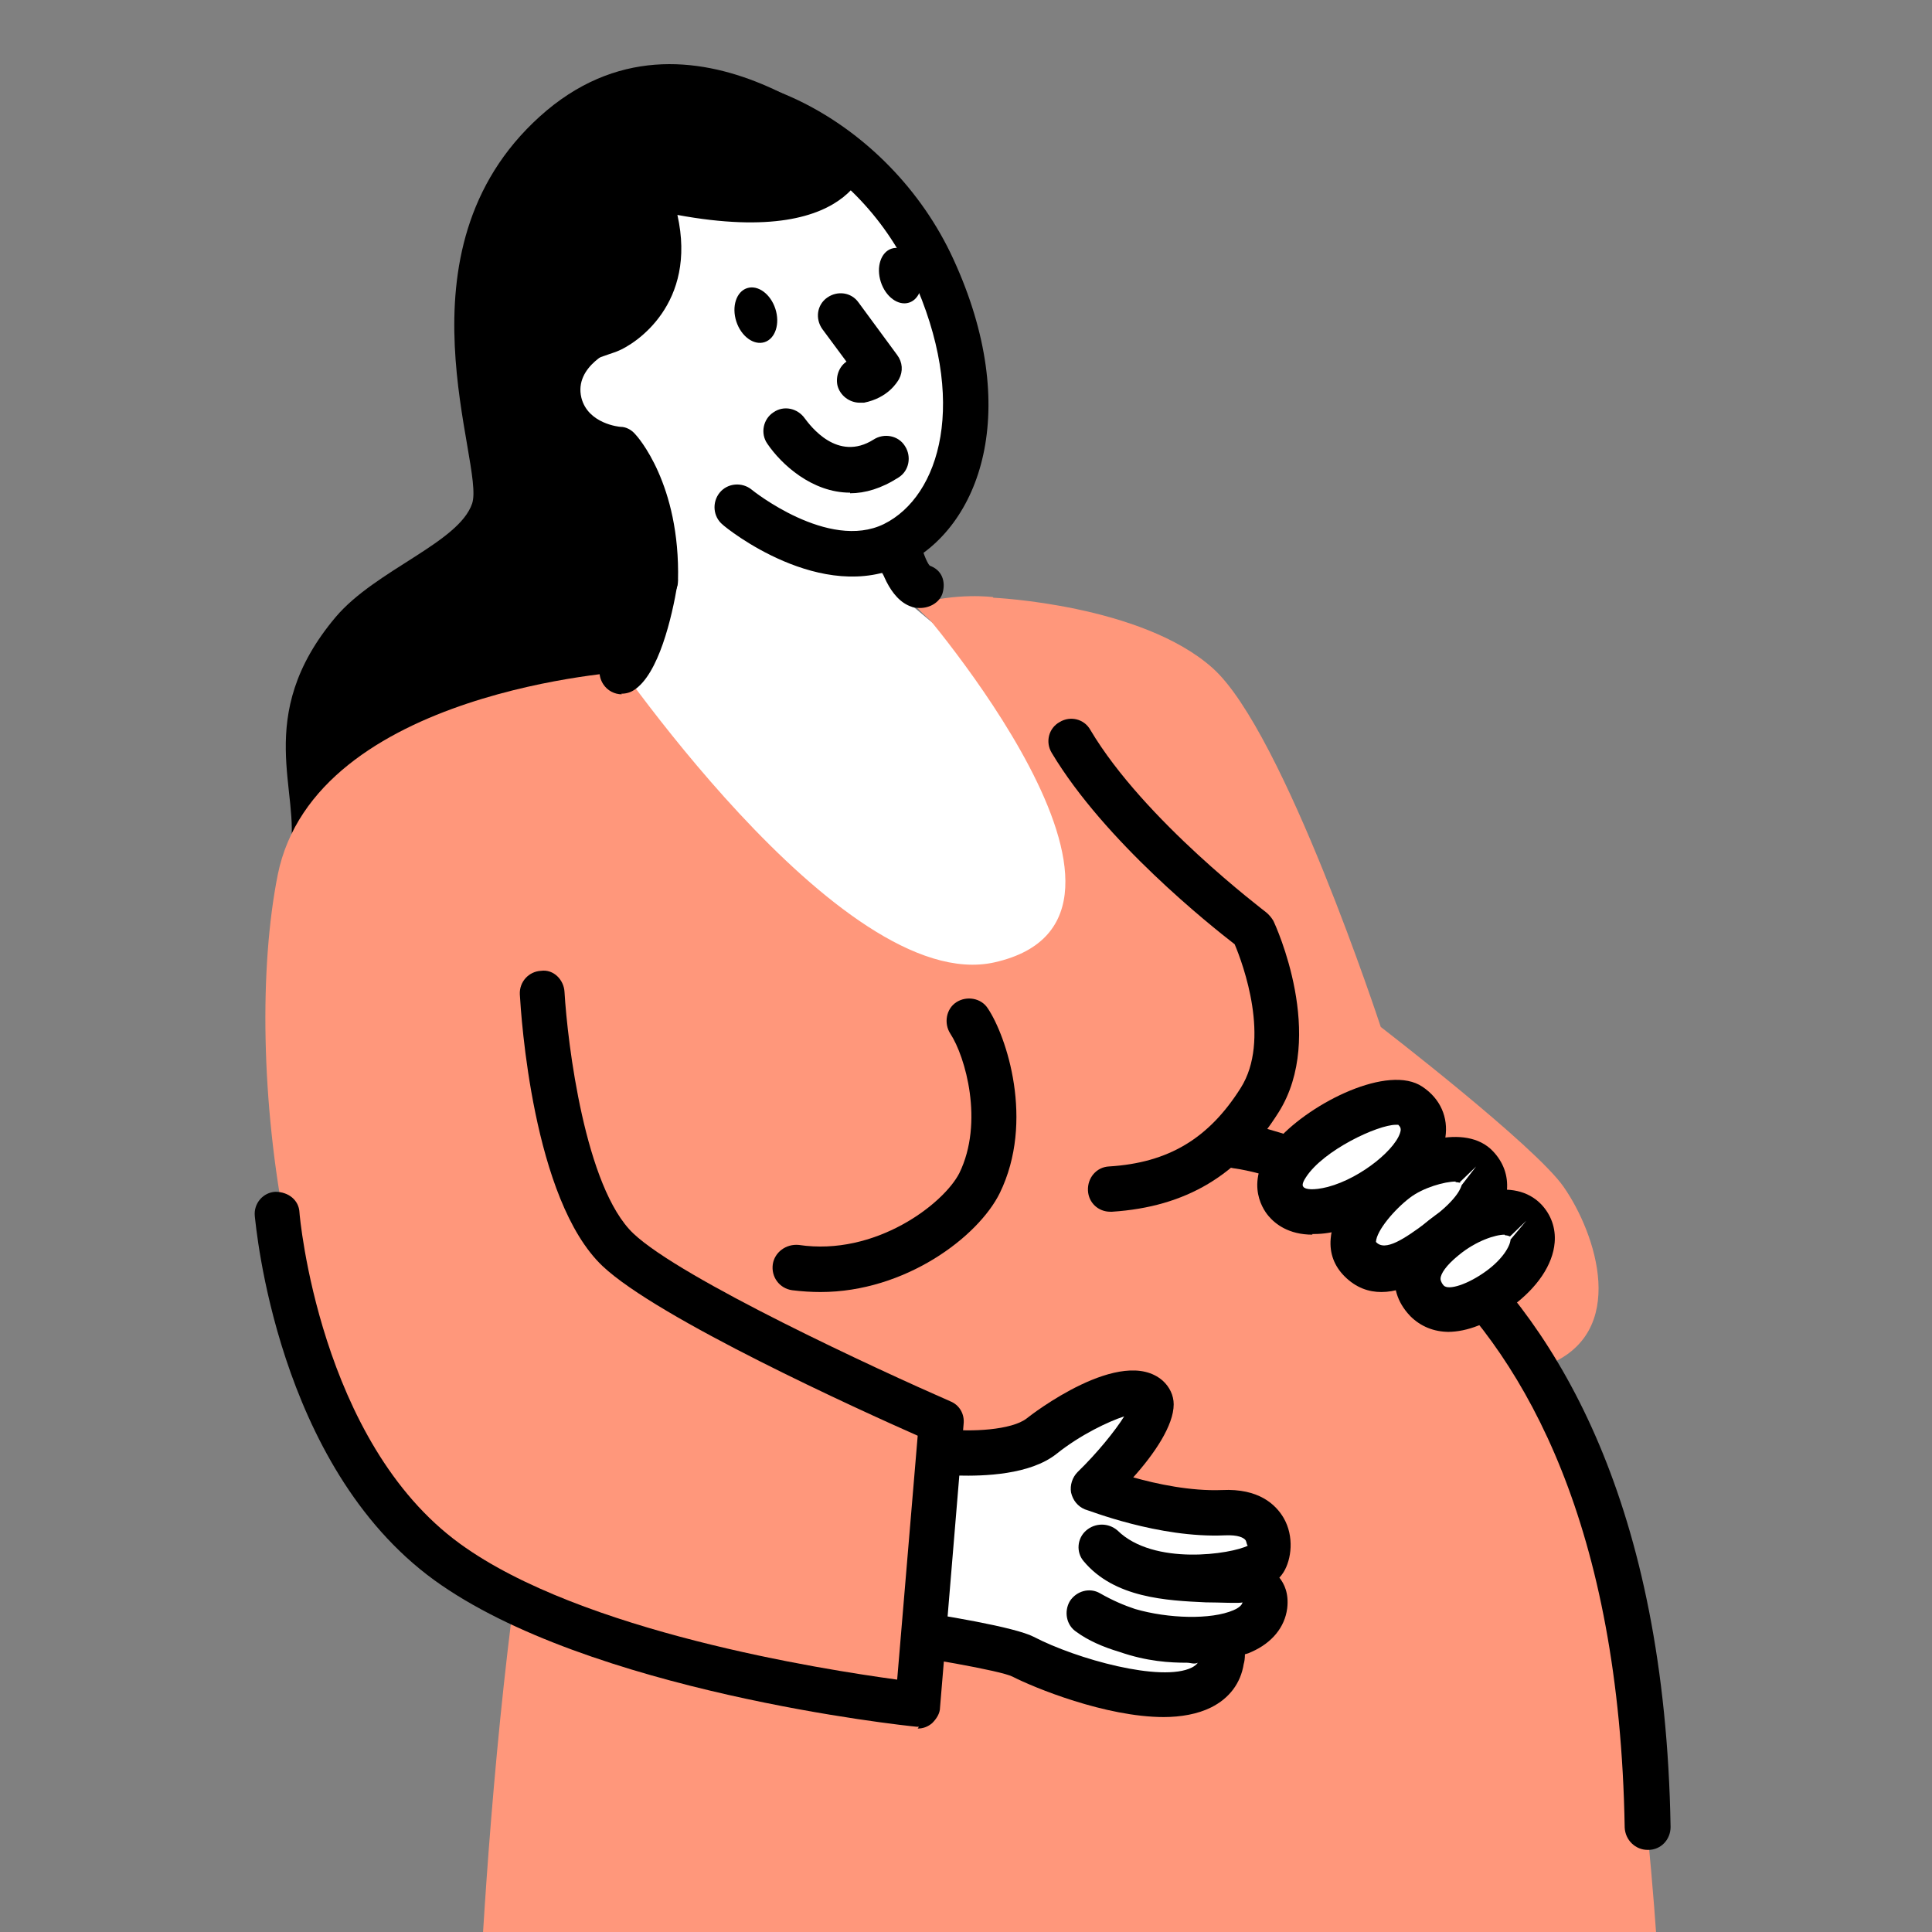 <?xml version="1.0" encoding="UTF-8"?>
<svg id="Calque_1" data-name="Calque 1" xmlns="http://www.w3.org/2000/svg" viewBox="0 0 32 32">
  <rect x="0" y="0" width="32" height="32" fill="#808080" stroke="none"/>
  <defs>
    <style>
      .cls-1 {
        fill: #fff;
      }

      .cls-2 {
        fill: #ff977b;
      }
    </style>
  </defs>
  <g>
    <g>
      <path id="Cou" class="cls-1" d="M9.61,11.87c.5.6,2.82,5.46,7.18,4.53,3.14-.68-.49-5.37-.49-5.37l-1.95-1.63c-1.41,1.07-2.5.38-3.18,0-.15,1.41-1,1.71-1.55,2.48Z"/>
      <path class="cls-2" d="M16.45,9.9s2.46.11,3.64,1.17,2.78,5.94,2.78,5.94c0,0,2.56,1.97,3.03,2.65.53.76,1.1,2.43-.3,2.96-1.4.53-6.14-2.47-6.41-3.68-.21-.94-1.53-5.41-2.51-7.56-.07-.16-1.64-1.33-1.5-1.37.66-.2,1.27-.12,1.27-.12Z"/>
      <g>
        <path class="cls-2" d="M15.92,10.26s3.18,3.59,3.77,4.05c.88.69,1.42,1.12,1.48,2.93.03.84-.34,1.16-.34,1.16,0,0,2.04.42,3.11,1.72,2.39,2.92,3.35,7.13,3.65,14.82l-19.72-.19s.24-9.18,1.77-13.81c.33-1-.66-4.51-.66-4.51,0,0,.68-2.05-.87-5.41l1.83-.44s3.97,5.93,6.53,5.36c3.26-.73-1.29-5.94-1.29-5.94l.74.25Z"/>
        <path d="M13.59,21.4c-.15,0-.31-.01-.47-.03-.21-.03-.35-.22-.32-.43.03-.2.22-.34.43-.32,1.27.19,2.4-.68,2.66-1.19.41-.84.1-1.93-.15-2.31-.11-.17-.07-.41.1-.52.17-.11.41-.07.52.1.31.46.78,1.87.2,3.06-.36.73-1.57,1.64-2.97,1.64Z"/>
        <path d="M18.39,20.07c-.2,0-.36-.15-.37-.35-.01-.21.14-.39.35-.4.98-.06,1.65-.46,2.18-1.3.5-.79.04-2.05-.1-2.38-.4-.31-2.15-1.7-3.03-3.17-.11-.18-.05-.41.13-.51.18-.11.41-.05.51.13.89,1.5,2.89,3,2.91,3.02.05.04.09.09.12.14.04.08.88,1.91.09,3.17-.66,1.05-1.54,1.57-2.76,1.65,0,0-.02,0-.02,0Z"/>
      </g>
      <path d="M27.29,30.64c-.2,0-.37-.16-.38-.37-.17-10-6.22-10.89-6.48-10.92-.2-.03-.35-.21-.32-.42.03-.21.22-.35.42-.33.07,0,6.96.97,7.14,11.66,0,.21-.16.38-.37.38h0Z"/>
      <g>
        <g>
          <path class="cls-1" d="M23.36,18.31c-.48-.33-2.64.89-2.06,1.59.58.7,3.03-.93,2.06-1.59Z"/>
          <path d="M21.74,20.45c-.4,0-.62-.18-.73-.31-.11-.13-.43-.62.16-1.27.55-.61,1.83-1.25,2.39-.87h0c.3.2.43.51.38.84-.11.67-1,1.33-1.76,1.54-.17.05-.32.06-.45.06ZM23.12,18.63c-.3,0-1.2.42-1.49.87-.08.12-.05.15-.04.16.03.04.16.06.4,0,.57-.15,1.17-.66,1.21-.94,0-.03,0-.05-.04-.09-.01,0-.03,0-.04,0ZM23.18,18.64h0Z"/>
        </g>
        <g>
          <path class="cls-1" d="M24.45,19.32c.37.4-.13.88-.53,1.17s-.98.78-1.38.38.27-1.09.59-1.33,1.07-.5,1.33-.22Z"/>
          <path d="M22.88,21.4c-.21,0-.42-.07-.61-.26-.17-.17-.25-.38-.23-.62.05-.66.82-1.25.86-1.27.4-.3,1.37-.67,1.83-.18h0c.17.18.25.4.23.64-.03.36-.3.72-.81,1.09l-.09.06c-.28.21-.73.54-1.18.54ZM24.11,19.57c-.18,0-.54.1-.76.27-.25.19-.55.54-.56.73.15.17.48-.06.82-.31l.09-.07c.47-.35.5-.54.51-.56l.24-.31-.27.26s.01.01.01.01c-.02,0-.05-.01-.08-.01Z"/>
        </g>
        <g>
          <path class="cls-1" d="M25.27,20.21c.28.29.04.78-.44,1.13-.25.19-.86.55-1.2.2s-.08-.75.29-1.04,1.04-.6,1.35-.28Z"/>
          <path d="M24,22.06c-.25,0-.47-.09-.64-.26-.24-.25-.27-.5-.26-.68.02-.32.22-.64.58-.92.57-.45,1.4-.72,1.85-.25h0c.16.17.24.39.22.63-.03.37-.29.75-.71,1.06-.38.28-.74.42-1.06.42ZM24.92,20.45c-.15,0-.47.1-.76.34-.21.17-.3.31-.3.39,0,.01,0,.05.05.11.08.09.41-.02.71-.24.26-.19.39-.4.4-.52l.26-.31-.27.26s-.04-.02-.08-.02Z"/>
        </g>
      </g>
      <path class="cls-1" d="M13.85,2.49c1.25.62,1.73,2.16,2.06,3.13.33.97.03,3.21-1.56,3.56.41.54,1.49,1.67,1.49,1.67,0,0-1.7,1.43-2.44,1.15-.73-.28-1.24-1.02-1.74-1.86s-2.91-1.67-2.98-3.06c-.07-1.39-.02-2.11.36-2.85.38-.74.29-1.04,1.5-1.44,1.21-.4,1.59-1.14,3.3-.3Z"/>
      <g>
        <path class="cls-1" d="M12.22,8.42s1.45,1.18,2.59.62c1.17-.57,1.64-2.41.65-4.58-.99-2.17-3.45-3.34-5.03-2.61-2.12.97-.35,3.6-.35,3.6,0,0-1.02.39-.8,1.26.18.71.99.76.99.76,0,0,.65.69.6,2.16"/>
        <path d="M10.86,9.99h-.01c-.21,0-.37-.18-.36-.39.03-1-.28-1.58-.43-1.79-.41-.08-.98-.36-1.15-1.02-.18-.71.23-1.21.64-1.5-.28-.53-.73-1.57-.47-2.5.16-.58.56-1.02,1.18-1.3,1.84-.84,4.47.49,5.53,2.8,1.15,2.5.45,4.45-.83,5.07-1.35.66-2.93-.61-2.99-.67-.16-.13-.18-.37-.05-.53.13-.16.37-.18.53-.05.01.01,1.27,1.02,2.19.57.93-.46,1.41-2.04.47-4.09-.96-2.1-3.23-3.03-4.54-2.43-.42.19-.67.46-.77.82-.27.95.57,2.22.57,2.23.06.09.08.21.05.32s-.12.2-.22.24c-.03.01-.7.29-.57.82.11.43.63.48.65.48.09,0,.18.05.24.12.03.03.75.82.71,2.43,0,.2-.17.36-.38.36Z"/>
      </g>
      <path d="M9.75,11.78c.11,0,.22.01.33.02.34-1.03.59-1.81.7-2.08.42-1-.53-2.26-.53-2.26,0,0-.53-.16-.83-.76-.29-.6.49-.76.8-.88.31-.12,1.33-.79,1-2.26,3.09.57,3.18-1.02,3.18-1.02,0,0-2.96-2.87-5.46-.61-2.48,2.24-.9,5.76-1.12,6.41-.22.65-1.6,1.1-2.26,1.88-1.39,1.65-.56,2.92-.76,3.88.31.14.58-.61.84-.41.87-1.13,2.24-1.91,4.1-1.91Z"/>
      <g>
        <g>
          <path class="cls-1" d="M15.63,24.06s1.14.13,1.63-.26c.49-.39,1.45-.91,1.77-.63s-.92,1.49-.92,1.49c0,0,1.12.45,2.17.41.86-.03.79.62.69.78-.16.25-1.9.57-2.71-.23.78.94,2.82.18,2.71.97s-2.13.67-2.92.13c1.56.87,2.33.04,2.2.78-.18,1.07-2.46.37-3.29-.07-.37-.19-2.65-.5-2.65-.5l1.33-2.88Z"/>
          <path d="M19.28,28.44c-.97,0-2.16-.49-2.51-.67-.2-.1-1.47-.32-2.53-.47-.12-.02-.22-.09-.28-.19-.06-.1-.06-.23-.01-.34l1.33-2.88c.07-.15.22-.22.38-.22.41.05,1.1.02,1.35-.18.06-.05,1.57-1.22,2.25-.62.11.1.18.24.18.39,0,.35-.32.82-.67,1.21.39.11.95.23,1.47.21.61-.03.89.24,1.02.46.18.31.13.69,0,.9-.02.03-.04.06-.07.09.08.1.16.26.13.51-.04.31-.25.57-.59.72-.04.02-.07.03-.11.04,0,.07-.01.13-.02.16-.05.32-.24.57-.54.72-.22.11-.5.16-.79.16ZM14.85,26.64c.76.11,1.96.31,2.27.47.71.37,2.12.76,2.62.51.04-.02.08-.05.1-.08-.06.03-.12,0-.18,0-.28,0-.66-.02-1.12-.18-.27-.08-.52-.19-.71-.33-.17-.11-.21-.34-.11-.51.11-.17.33-.23.5-.13.21.12.4.2.58.26.55.16,1.26.18,1.63.02.05-.02.14-.07.15-.13-.04.02-.38,0-.61,0-.64-.03-1.51-.07-2.02-.68-.13-.15-.11-.38.04-.51.15-.13.37-.13.52,0,.6.59,1.89.39,2.16.25-.02,0-.02-.06-.04-.09-.03-.04-.12-.09-.34-.08-1.1.05-2.27-.42-2.32-.43-.12-.05-.2-.15-.23-.28-.02-.12.02-.25.11-.34.32-.31.62-.68.77-.92-.25.08-.72.3-1.12.62-.44.35-1.21.37-1.63.36l-1.01,2.19Z"/>
        </g>
        <path class="cls-2" d="M10.41,11.12s-5.19.3-5.81,3.37c-.61,3.07.11,8.93,2.62,11.17,2.51,2.23,7.98,2.57,7.98,2.57l.39-4.69s-4.08-1.34-5.36-2.85c-1.43-1.68,2.14-5.18.17-9.57Z"/>
        <path d="M15.22,28.6s-.03,0-.04,0c-.22-.02-5.44-.58-7.99-2.43-2.61-1.9-2.95-5.87-2.97-6.03-.02-.21.14-.39.34-.4.22,0,.39.14.4.34,0,.04.33,3.8,2.66,5.49,2.01,1.46,6,2.08,7.24,2.25l.34-4.04c-.95-.42-4.3-1.94-5.22-2.81-1.16-1.1-1.35-4.16-1.37-4.5-.01-.21.15-.38.35-.39.21-.03.38.15.39.35.05.85.34,3.24,1.14,4,.79.75,4.06,2.26,5.25,2.78.15.06.24.21.22.38l-.39,4.69c0,.1-.06.19-.13.26-.07.06-.15.09-.24.09Z"/>
      </g>
      <path d="M14.24,6.67c-.17,0-.33-.12-.37-.29-.03-.15.03-.31.15-.39l-.4-.54c-.12-.17-.09-.4.08-.52.17-.12.4-.09.52.08l.64.87c.09.12.1.27.03.4-.03.05-.18.31-.58.39-.03,0-.05,0-.08,0Z"/>
      <g>
        <path class="cls-1" d="M10.86,9.62s-.23,1.29-.56,1.51"/>
        <path d="M10.3,11.5c-.12,0-.24-.06-.31-.17-.11-.17-.07-.41.11-.52.1-.1.3-.7.39-1.26.04-.2.23-.34.43-.3.2.04.34.23.3.43-.09.54-.31,1.49-.72,1.75-.06.04-.13.06-.21.06Z"/>
      </g>
    </g>
    <ellipse cx="12.52" cy="5.22" rx=".34" ry=".47" transform="translate(-1 4.11) rotate(-17.94)"/>
    <ellipse cx="14.91" cy="4.57" rx=".34" ry=".47" transform="translate(-.68 4.81) rotate(-17.94)"/>
    <path d="M14.08,8.16c-.63,0-1.14-.47-1.37-.81-.12-.17-.07-.41.1-.52.17-.12.4-.07.52.1h0c.09.12.54.73,1.14.35.17-.11.41-.07.52.11.11.17.07.41-.11.52-.28.18-.55.26-.8.26Z"/>
  </g>
  <g>
    <path class="cls-1" d="M14.86,9s.13.61.35.69"/>
    <path d="M15.23,10.07s-.09,0-.13-.02c-.37-.12-.54-.66-.6-.97-.04-.2.09-.4.29-.44.2-.03.4.09.44.29.04.18.12.39.17.44.2.07.27.26.21.46-.05.15-.21.24-.37.24Z"/>
  </g>
</svg>